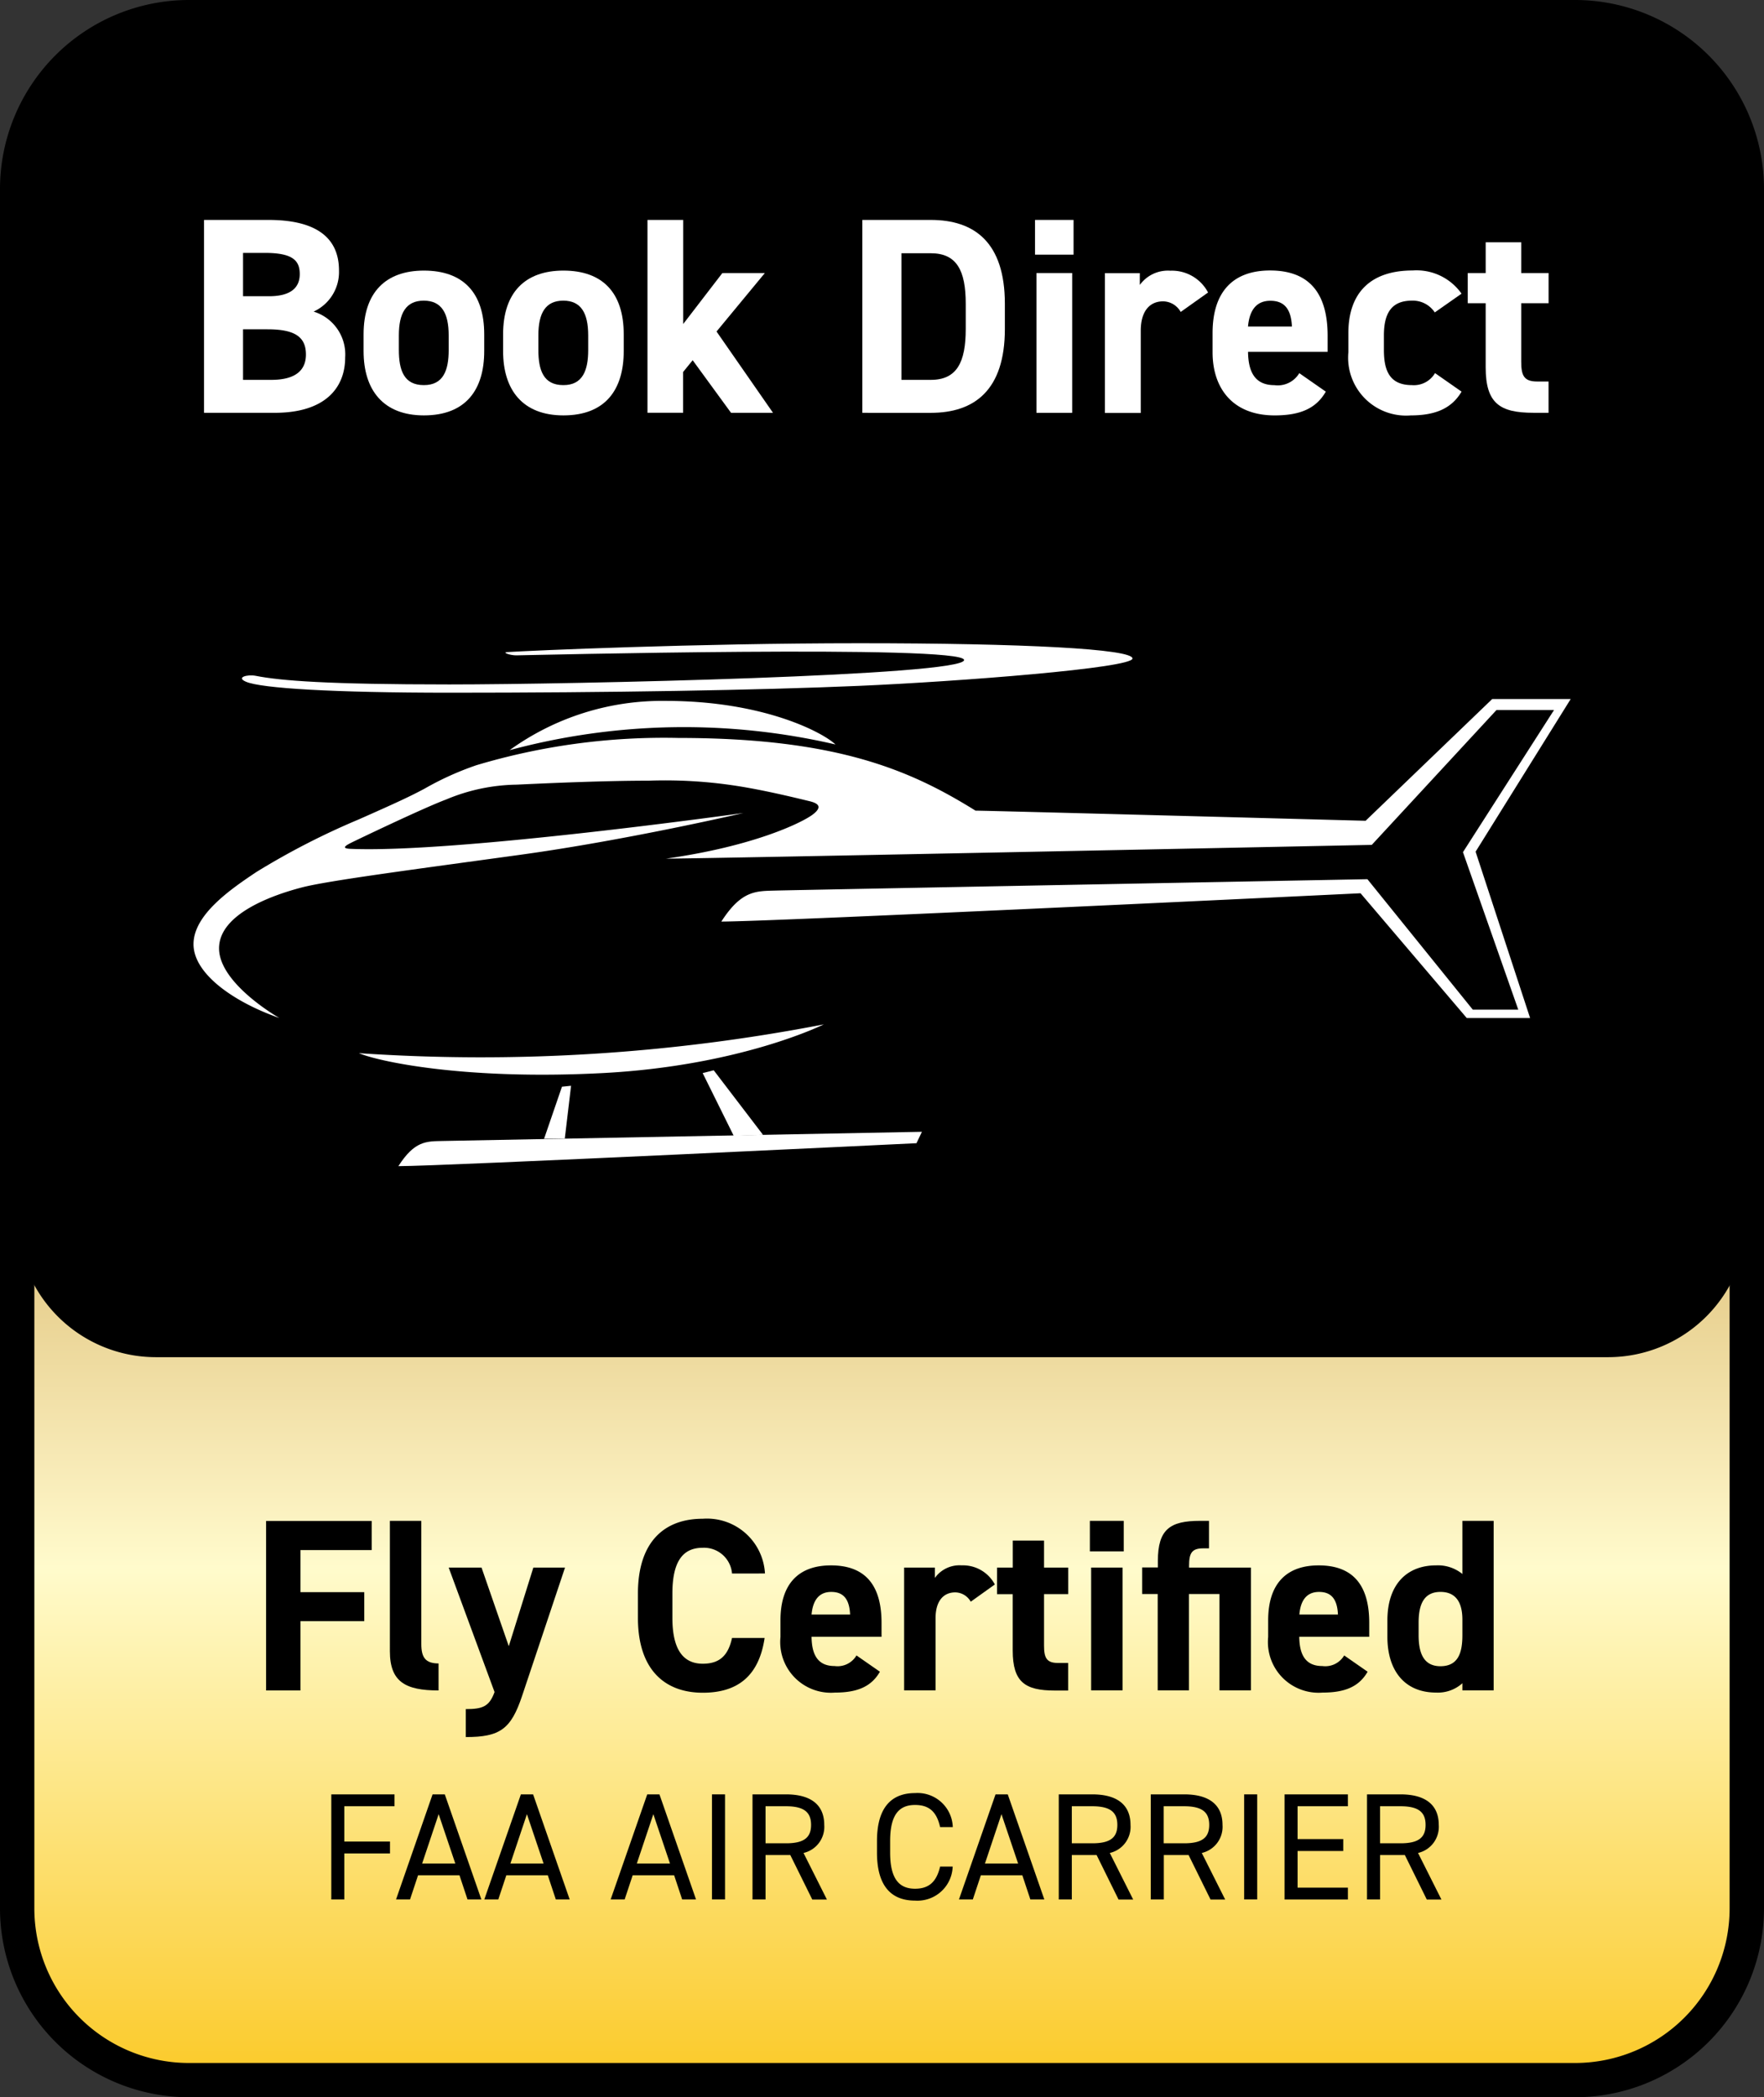 <svg height="147.521" viewBox="0 0 124.12 147.521" width="124.12" xmlns="http://www.w3.org/2000/svg" xmlns:xlink="http://www.w3.org/1999/xlink"><rect x="0" y="0" width="124.12" height="147.521" fill="#333333" stroke="none"/><linearGradient id="a" gradientUnits="objectBoundingBox" x1=".5" x2=".5" y1="1"><stop offset=".006" stop-color="#fbc926"/><stop offset=".253" stop-color="#fffbcc"/><stop offset=".299" stop-color="#f8ebb8"/><stop offset=".39" stop-color="#e7cf8e"/><stop offset=".516" stop-color="#d0a953"/><stop offset=".595" stop-color="#c3922e"/><stop offset=".814" stop-color="#e2c675"/><stop offset=".871" stop-color="#eed688"/><stop offset="1" stop-color="#fffbcc"/></linearGradient><path d="m112.825 147.684h-97.556a12.107 12.107 0 0 1 -12.069-12.069v-120.966a12.107 12.107 0 0 1 12.069-12.069h97.555a12.107 12.107 0 0 1 12.069 12.069v120.966a12.1 12.1 0 0 1 -12.068 12.069z" fill="url(#a)" transform="translate(-1.987 -1.367)"/><path d="m115.168 96.831h-102.234a9.762 9.762 0 0 1 -9.734-9.731v-74.8a9.762 9.762 0 0 1 9.734-9.73h102.242a9.762 9.762 0 0 1 9.734 9.734v74.8a9.772 9.772 0 0 1 -9.742 9.727z" transform="translate(-1.987 -1.366)"/><path d="m112.558 148.621h-97.558a13.3 13.3 0 0 1 -13.28-13.282v-120.957a13.3 13.3 0 0 1 13.28-13.282h97.555a13.3 13.3 0 0 1 13.285 13.282v120.965a13.294 13.294 0 0 1 -13.282 13.274zm-97.558-145.104a10.879 10.879 0 0 0 -10.863 10.865v120.965a10.879 10.879 0 0 0 10.863 10.865h97.555a10.879 10.879 0 0 0 10.865-10.865v-120.965a10.879 10.879 0 0 0 -10.862-10.865z" transform="translate(-1.72 -1.1)"/><g fill="#fff"><path d="m23.779 19.98c3.2 0 4.957 1.139 4.957 3.556a3.061 3.061 0 0 1 -1.786 2.892 3.149 3.149 0 0 1 2.221 3.228c0 2.106-1.377 3.892-4.957 3.892h-4.974v-13.568zm-1.794 5.367h1.827c1.516 0 2.163-.59 2.163-1.557 0-.942-.475-1.491-2.458-1.491h-1.532zm0 5.883h1.983c1.655 0 2.442-.631 2.442-1.786 0-1.278-.844-1.77-2.7-1.77h-1.725z" transform="translate(-4.884 -4.51)"/><path d="m41.429 29.992c0 2.7-1.278 4.523-4.244 4.523-2.851 0-4.244-1.77-4.244-4.523v-1.18c0-2.95 1.557-4.482 4.244-4.482 2.737 0 4.244 1.532 4.244 4.482zm-2.5-.082v-1.024c0-1.573-.508-2.442-1.753-2.442s-1.753.869-1.753 2.442v1.024c0 1.418.352 2.475 1.753 2.475 1.385.008 1.754-1.057 1.754-2.475z" transform="translate(-7.358 -5.296)"/><path d="m53.409 29.992c0 2.7-1.278 4.523-4.244 4.523-2.851 0-4.244-1.77-4.244-4.523v-1.18c0-2.95 1.557-4.482 4.244-4.482 2.737 0 4.244 1.532 4.244 4.482zm-2.5-.082v-1.024c0-1.573-.508-2.442-1.753-2.442s-1.753.869-1.753 2.442v1.024c0 1.418.352 2.475 1.753 2.475 1.377.008 1.754-1.057 1.754-2.475z" transform="translate(-9.522 -5.296)"/><path d="m65.579 23.716-3.4 4.113 3.974 5.719h-2.953l-2.7-3.7-.672.828v2.868h-2.508v-13.564h2.515v7.32l2.753-3.581z" transform="translate(-11.762 -4.51)"/><path d="m75.77 33.549v-13.569h4.818c3.064 0 5.211 1.573 5.211 5.9v1.77c0 4.31-2.147 5.9-5.211 5.9zm7.276-5.9v-1.769c0-2.343-.631-3.556-2.458-3.556h-2.065v8.906h2.065c1.835 0 2.458-1.237 2.458-3.581z" transform="translate(-15.094 -4.51)"/><path d="m90.6 19.98h2.712v2.442h-2.712zm.1 3.736h2.515v9.833h-2.515z" transform="translate(-17.773 -4.51)"/><path d="m101.934 27.241a1.436 1.436 0 0 0 -1.237-.746c-.942 0-1.573.688-1.573 2.065v5.785h-2.524v-9.833h2.458v.828a2.439 2.439 0 0 1 2.147-1 2.871 2.871 0 0 1 2.655 1.532z" transform="translate(-18.857 -5.298)"/><path d="m113.814 32.842c-.688 1.2-1.827 1.672-3.6 1.672-2.95 0-4.367-1.909-4.367-4.441v-1.345c0-2.966 1.491-4.408 4.048-4.408 2.77 0 4.048 1.614 4.048 4.6v1.123h-5.6c.016 1.36.451 2.343 1.852 2.343a1.761 1.761 0 0 0 1.753-.844zm-5.473-4.58h3.089c-.057-1.278-.574-1.811-1.516-1.811-1-.001-1.475.688-1.573 1.81z" transform="translate(-20.527 -5.294)"/><path d="m125.474 32.842c-.688 1.164-1.811 1.672-3.581 1.672a4.075 4.075 0 0 1 -4.384-4.441v-1.345c0-2.868 1.59-4.408 4.523-4.408a3.87 3.87 0 0 1 3.441 1.631l-1.883 1.319a1.854 1.854 0 0 0 -1.614-.828c-1.418 0-1.967.869-1.967 2.442v1.024c0 1.418.377 2.475 1.967 2.475a1.725 1.725 0 0 0 1.631-.844z" transform="translate(-22.634 -5.294)"/><path d="m127.76 24.063h1.262v-2.163h2.5v2.163h1.926v2.122h-1.926v4.115c0 .983.2 1.393 1.123 1.393h.8v2.2h-1.065c-2.376 0-3.359-.672-3.359-3.2v-4.508h-1.261z" transform="translate(-24.485 -4.857)"/></g><path d="m32 131.66v2.057h-5.013v2.958h4.49v2.04h-4.49v4.875h-2.417v-11.922h7.43z" transform="translate(-5.847 -24.682)"/><path d="m35.2 131.66h2.212v8.661c0 .934.279 1.368 1.213 1.368v1.9c-2.335 0-3.425-.606-3.425-2.761z" transform="translate(-7.767 -24.682)"/><path d="m42.561 135.67 1.917 5.531 1.729-5.531h2.229l-3.024 9.038c-.778 2.319-1.54 2.884-3.958 2.884v-1.967c1.2 0 1.655-.188 2.024-1.2l-3.228-8.755z" transform="translate(-8.679 -25.406)"/><path d="m63.121 135.331a1.978 1.978 0 0 0 -2.057-1.811c-1.4 0-2.139.95-2.139 3.228v1.7c0 2.212.746 3.228 2.139 3.228 1.213 0 1.794-.606 2.057-1.811h2.294c-.4 2.679-1.9 3.851-4.351 3.851-2.679 0-4.564-1.622-4.564-5.269v-1.7c0-3.679 1.885-5.269 4.564-5.269a4.087 4.087 0 0 1 4.375 3.851z" transform="translate(-11.614 -24.649)"/><path d="m75.738 142.961c-.606 1.057-1.606 1.467-3.163 1.467a3.565 3.565 0 0 1 -3.835-3.908v-1.172c0-2.606 1.311-3.867 3.556-3.867 2.434 0 3.556 1.418 3.556 4.04v.983h-4.924c.016 1.2.393 2.057 1.622 2.057a1.543 1.543 0 0 0 1.54-.746zm-4.81-4.023h2.712c-.049-1.123-.5-1.59-1.327-1.59-.877 0-1.295.607-1.385 1.59z" transform="translate(-13.825 -25.371)"/><path d="m84.047 138.036a1.267 1.267 0 0 0 -1.09-.656c-.828 0-1.385.606-1.385 1.811v5.08h-2.212v-8.636h2.163v.729a2.134 2.134 0 0 1 1.885-.885 2.539 2.539 0 0 1 2.335 1.344z" transform="translate(-15.743 -25.371)"/><path d="m87.34 135.251h1.106v-1.9h2.2v1.9h1.7v1.868h-1.7v3.613c0 .86.172 1.229.983 1.229h.713v1.939h-.942c-2.089 0-2.958-.59-2.958-2.819v-3.958h-1.102z" transform="translate(-17.185 -24.987)"/><path d="m95.31 131.66h2.384v2.147h-2.384zm.09 3.286h2.212v8.636h-2.212z" transform="translate(-18.624 -24.682)"/><path d="m100.906 134.946v-.467c0-2.229.86-2.819 2.958-2.819h.639v1.934h-.418c-.811 0-.983.361-.983 1.229v.123h4.351v8.636h-2.212v-6.776h-2.147v6.776h-2.2v-6.776h-1.094v-1.868h1.106z" transform="translate(-19.435 -24.682)"/><path d="m117.618 142.961c-.606 1.057-1.606 1.467-3.163 1.467a3.565 3.565 0 0 1 -3.835-3.908v-1.172c0-2.606 1.311-3.867 3.556-3.867 2.434 0 3.556 1.418 3.556 4.04v.983h-4.924c.016 1.2.393 2.057 1.622 2.057a1.543 1.543 0 0 0 1.54-.746zm-4.8-4.023h2.712c-.049-1.123-.5-1.59-1.327-1.59-.887 0-1.303.607-1.387 1.59z" transform="translate(-21.389 -25.371)"/><path d="m126.137 131.66h2.2v11.922h-2.2v-.5a2.571 2.571 0 0 1 -1.852.656c-2.261 0-3.425-1.606-3.425-3.908v-1.172c0-2.524 1.368-3.867 3.425-3.867a2.728 2.728 0 0 1 1.852.606zm0 8.038v-1.09c0-1.262-.5-1.95-1.54-1.95-1.09 0-1.54.762-1.54 2.147v.9c0 1.245.344 2.18 1.54 2.18 1.245-.007 1.54-.941 1.54-2.185z" transform="translate(-23.239 -24.682)"/><path d="m34.619 155.14v.836h-3.531v2.483h3.212v.836h-3.212v3.237h-.918v-7.392z" transform="translate(-6.859 -28.923)"/><path d="m35.73 162.531 2.57-7.391h.86l2.573 7.391h-.975l-.565-1.7h-2.914l-.565 1.7zm1.835-2.524h2.335l-1.172-3.474z" transform="translate(-7.863 -28.923)"/><path d="m43.31 162.531 2.573-7.391h.86l2.573 7.391h-.975l-.565-1.7h-2.917l-.565 1.7zm1.835-2.524h2.335l-1.172-3.474z" transform="translate(-9.232 -28.923)"/><path d="m54.16 162.531 2.573-7.391h.86l2.573 7.391h-.975l-.565-1.7h-2.917l-.565 1.7zm1.84-2.524h2.335l-1.172-3.474z" transform="translate(-11.192 -28.923)"/><path d="m63.778 162.531h-.918v-7.391h.918z" transform="translate(-12.763 -28.923)"/><path d="m70.543 162.531-1.543-3.122h-1.742v3.122h-.918v-7.391h2.36c1.7 0 2.688.7 2.688 2.147a1.886 1.886 0 0 1 -1.458 1.975l1.647 3.278h-1.034zm-1.852-3.949c1.254 0 1.77-.385 1.77-1.295s-.516-1.311-1.77-1.311h-1.433v2.606h1.434z" transform="translate(-13.392 -28.923)"/><path d="m81.471 157.423c-.254-1.155-.844-1.557-1.762-1.557-1.139 0-1.753.7-1.753 2.54v.811c0 1.835.623 2.54 1.753 2.54.967 0 1.508-.475 1.762-1.557h.885a2.48 2.48 0 0 1 -2.647 2.393c-1.639 0-2.679-.983-2.679-3.376v-.811c0-2.393 1.041-3.376 2.679-3.376a2.478 2.478 0 0 1 2.655 2.393z" transform="translate(-15.323 -28.903)"/><path d="m84.07 162.531 2.573-7.391h.86l2.573 7.391h-.983l-.565-1.7h-2.918l-.565 1.7zm1.827-2.524h2.335l-1.172-3.474z" transform="translate(-16.594 -28.923)"/><path d="m96.843 162.531-1.54-3.122h-1.745v3.122h-.918v-7.391h2.36c1.7 0 2.688.7 2.688 2.147a1.886 1.886 0 0 1 -1.458 1.975l1.647 3.278h-1.034zm-1.852-3.949c1.254 0 1.77-.385 1.77-1.295s-.516-1.311-1.77-1.311h-1.433v2.606h1.434z" transform="translate(-18.142 -28.923)"/><path d="m104.743 162.531-1.54-3.122h-1.745v3.122h-.918v-7.391h2.36c1.7 0 2.688.7 2.688 2.147a1.886 1.886 0 0 1 -1.458 1.975l1.647 3.278h-1.032zm-1.86-3.949c1.254 0 1.77-.385 1.77-1.295s-.516-1.311-1.77-1.311h-1.433v2.606h1.434z" transform="translate(-19.569 -28.923)"/><path d="m109.478 162.531h-.918v-7.391h.918z" transform="translate(-21.018 -28.923)"/><path d="m116.487 155.14v.836h-3.54v2.311h3.212v.836h-3.212v2.577h3.54v.836h-4.457v-7.396z" transform="translate(-21.645 -28.923)"/><path d="m123.313 162.531-1.54-3.122h-1.745v3.122h-.918v-7.391h2.36c1.7 0 2.688.7 2.688 2.147a1.886 1.886 0 0 1 -1.458 1.975l1.647 3.278h-1.032zm-1.852-3.949c1.254 0 1.77-.385 1.77-1.295s-.516-1.311-1.77-1.311h-1.434v2.606z" transform="translate(-22.923 -28.923)"/><path d="m45.48 64.736a18.33 18.33 0 0 1 11-3.466c6.809 0 11 2.188 11.93 3.064a47.225 47.225 0 0 0 -22.93.402z" fill="#fff" transform="translate(-9.624 -11.968)"/><path d="m41.157 56.943c1.565-.1 13.249-.623 24.778-.623s19.223.4 19.223 1.073-12.233 1.622-19.264 1.926-17.732.481-28.744.481c-8.268 0-13.29-.311-14.364-.77-.737-.311.1-.533.68-.418 1.753.344 5.006.606 13.626.606s36.217-.618 36.217-1.718-31.071-.328-31.513-.328-1.008-.205-.639-.229z" fill="#fff" transform="translate(-5.473 -11.074)"/><path d="m24.379 83.545s-4.244-2.4-4.244-4.9 4.007-3.81 5.834-4.285 7.915-1.27 15.4-2.3 15.658-2.933 15.658-2.933-20.267 2.84-27.65 2.52c-.565-.025-.459-.172.033-.418s5.129-2.466 6.711-3.056a13.239 13.239 0 0 1 4.949-1.041c2.434-.115 6.285-.279 9.275-.279a32.9 32.9 0 0 1 6.014.336c2.171.32 4.736.967 5.3 1.1s1.008.369.254.942-4.154 2.237-10.332 3.105c2.671 0 49.663-.967 49.663-.967l8.776-9.488h4.048l-6.408 10 3.892 11.078h-3.2l-7.415-9.177s-40.264.762-41.641.8-2.4-.025-3.818 2.18c3.818 0 44.976-1.991 44.976-1.991l7.473 8.776h4.457l-3.835-11.7 6.691-10.737h-5.523l-8.907 8.563s-26.61-.713-27.449-.713c-4.507-2.8-9.669-5.113-20.9-5.113a46.087 46.087 0 0 0 -14.216 1.917 21.006 21.006 0 0 0 -3.645 1.647c-1.008.541-1.975.991-4.646 2.171a52.393 52.393 0 0 0 -7.2 3.7c-1.762 1.18-4.416 2.983-4.416 5.072s2.845 4.076 6.041 5.191z" fill="#fff" transform="translate(-4.722 -11.939)"/><path d="m65.25 89.04s-5.842 2.917-15.56 3.425-15.781-.819-17.15-1.4a126.806 126.806 0 0 0 32.71-2.025z" fill="#fff" transform="translate(-7.287 -16.984)"/><path d="m72.769 98.26s-32.636.623-33.75.647-1.95-.016-3.089 1.77c3.089 0 36.454-1.614 36.454-1.614z" fill="#fff" transform="translate(-7.899 -18.649)"/><path d="m62.06 93.177 2.188 4.416 2.057-.074-3.467-4.539z" fill="#fff" transform="translate(-12.619 -17.696)"/><path d="m50.341 94.31-.441 3.712-1.458.016 1.258-3.662z" fill="#fff" transform="translate(-10.159 -17.936)"/></svg>